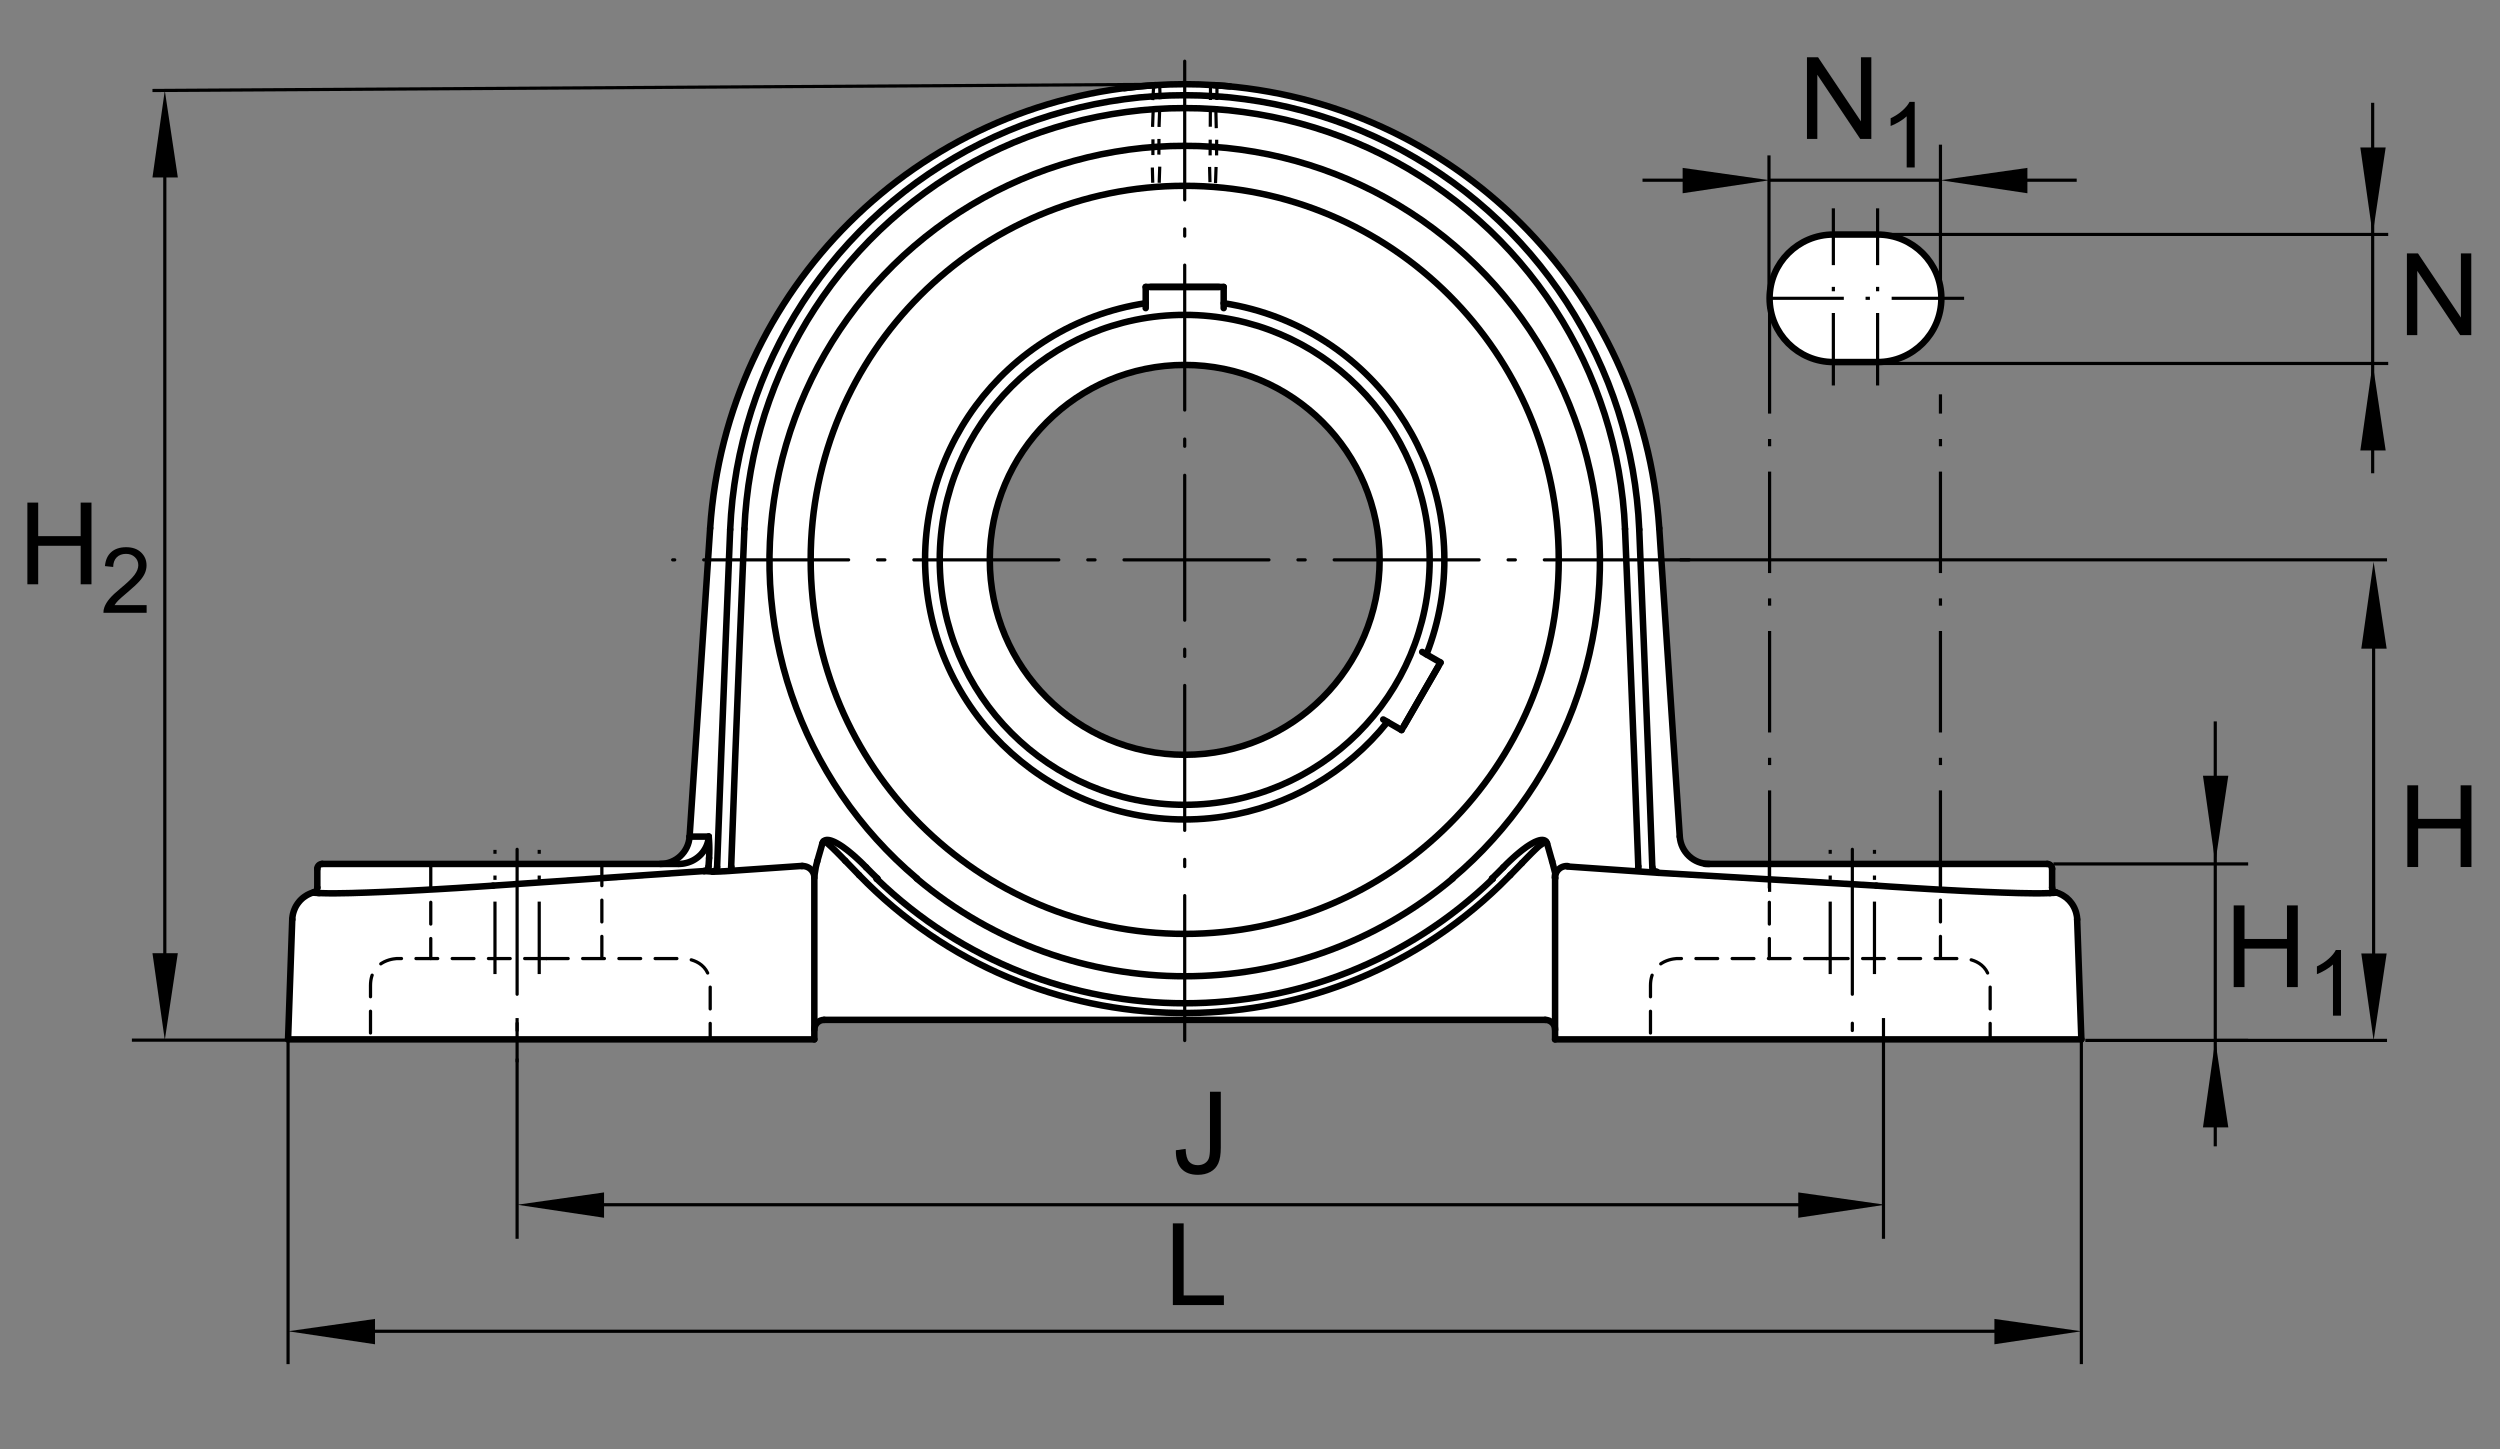 <?xml version="1.0" encoding="utf-8"?>
<!-- Generator: Adobe Illustrator 22.0.0, SVG Export Plug-In . SVG Version: 6.00 Build 0)  -->
<svg version="1.1" xmlns="http://www.w3.org/2000/svg" xmlns:xlink="http://www.w3.org/1999/xlink" x="0px" y="0px"
	 viewBox="0 0 195.591 113.386" style="enable-background:new 0 0 195.591 113.386;" xml:space="preserve">
<rect x="0" y="0" width="195.591" height="113.386" fill="#808080" stroke="none"/>
<g id="grau" style="display:none;">
	<rect id="testfond_2_" style="display:inline;fill:#EBEBEB;" width="195.591" height="113.386"/>
</g>
<g id="rahmen">
	<rect id="Rahmen_x5F_transp" style="fill:none;" width="195.591" height="113.386"/>
</g>
<g id="diagramm_x5F_hintergrund">
</g>
<g id="fuellungen">
	<path style="fill:#FFFFFF;" d="M146.897,18.35c2.754,0,4.988,2.233,4.988,4.988c0,2.755-2.234,4.988-4.988,4.988h-3.463
		c-2.754,0-4.988-2.233-4.988-4.988c0-2.755,2.234-4.988,4.988-4.988H146.897z"/>
	<path style="fill:#FFFFFF;" d="M162.504,71.797l-0.014-0.133l-0.035-0.132l-0.064-0.267l-0.055-0.126l-0.053-0.124l-0.07-0.126
		l-0.074-0.117l-0.076-0.116l-0.082-0.109l-0.092-0.108l-0.1-0.091l-0.109-0.091l-0.107-0.085l-0.117-0.082l-0.115-0.067
		l-0.127-0.066l-0.127-0.058l-0.123-0.052l-0.135-0.033l-0.031-0.015l-0.025-0.009l-0.033-0.017l-0.025-0.017l-0.023-0.016
		l-0.027-0.025l-0.023-0.023l-0.016-0.026l-0.027-0.034l-0.006-0.025l-0.016-0.033l-0.01-0.033l-0.008-0.033v-0.025l-0.008-0.043
		v-1.466c0-0.216-0.168-0.383-0.379-0.383h-26.463c-1.207,0-2.207-0.934-2.283-2.133L129.982,43.8l-0.168-2.475
		c-1.24-18.674-16.164-33.515-34.838-34.665V6.586h-4.574v0.075c-18.683,1.15-33.598,15.991-34.84,34.665L55.394,43.8l-1.44,21.657
		c-0.083,1.199-1.083,2.133-2.282,2.133H25.207c-0.217,0-0.383,0.167-0.383,0.383v1.509l-0.01,0.025v0.033l-0.008,0.033
		l-0.016,0.033l-0.019,0.025l-0.015,0.034l-0.018,0.026L24.69,69.74l-0.026,0.016l-0.033,0.017l-0.024,0.017l-0.032,0.009
		l-0.026,0.015l-0.133,0.033l-0.133,0.052l-0.126,0.058l-0.124,0.066l-0.116,0.067l-0.119,0.082l-0.107,0.085l-0.1,0.091
		l-0.101,0.091l-0.091,0.108l-0.083,0.109l-0.083,0.116l-0.068,0.117l-0.065,0.126l-0.06,0.124l-0.049,0.126l-0.043,0.132
		l-0.033,0.134l-0.023,0.132l-0.018,0.133l-0.009,0.143l-0.324,9.373h41.173v-0.757c0-0.425,0.341-0.766,0.766-0.766h28.207H120.9
		c0.426,0,0.766,0.341,0.766,0.766v0.757h41.172l-0.324-9.373L162.504,71.797z M92.685,59.049c-8.416,0-15.249-6.825-15.249-15.249
		c0-8.425,6.833-15.249,15.249-15.249c8.424,0,15.248,6.824,15.248,15.249C107.933,52.225,101.109,59.049,92.685,59.049z
		 M64.428,65.83v-0.006h0.009L64.428,65.83z"/>
</g>
<g id="lichtkanten">
</g>
<g id="konturen">
	
		<line style="fill:none;stroke:#000000;stroke-width:0.25;stroke-linejoin:round;stroke-miterlimit:10;stroke-dasharray:5.669,1.701,0.34,1.701;" x1="153.665" y1="23.338" x2="136.983" y2="23.338"/>
	<path style="fill:none;stroke:#000000;stroke-width:0.51;stroke-linejoin:round;stroke-miterlimit:10;" d="M143.435,28.326
		c-2.754,0-4.988-2.233-4.988-4.988c0-2.755,2.234-4.988,4.988-4.988"/>
	<path style="fill:none;stroke:#000000;stroke-width:0.51;stroke-linejoin:round;stroke-miterlimit:10;" d="M146.897,18.35
		c2.754,0,4.988,2.233,4.988,4.988c0,2.755-2.234,4.988-4.988,4.988"/>
	
		<line style="fill:none;stroke:#000000;stroke-width:0.51;stroke-linejoin:round;stroke-miterlimit:10;" x1="143.435" y1="18.35" x2="146.897" y2="18.35"/>
	
		<line style="fill:none;stroke:#000000;stroke-width:0.51;stroke-linejoin:round;stroke-miterlimit:10;" x1="143.435" y1="28.326" x2="146.897" y2="28.326"/>
	
		<line style="fill:none;stroke:#000000;stroke-width:0.25;stroke-linejoin:round;stroke-miterlimit:10;stroke-dasharray:5.669,1.701,0.34,1.701;" x1="146.897" y1="30.156" x2="146.897" y2="16.297"/>
	
		<line style="fill:none;stroke:#000000;stroke-width:0.25;stroke-linejoin:round;stroke-miterlimit:10;stroke-dasharray:5.669,1.701,0.34,1.701;" x1="143.435" y1="30.156" x2="143.435" y2="16.297"/>
	
		<line style="fill:none;stroke:#000000;stroke-width:0.51;stroke-linecap:round;stroke-linejoin:round;" x1="24.825" y1="67.971" x2="24.825" y2="69.444"/>
	
		<line style="fill:none;stroke:#000000;stroke-width:0.25;stroke-linecap:round;stroke-linejoin:round;stroke-miterlimit:10.433;stroke-dasharray:11.339,2.268,0.567,2.268;" x1="40.457" y1="66.448" x2="40.457" y2="83.038"/>
	
		<line style="fill:none;stroke:#000000;stroke-width:0.51;stroke-linecap:round;stroke-linejoin:round;" x1="53.951" y1="65.454" x2="55.559" y2="41.326"/>
	
		<line style="fill:none;stroke:#000000;stroke-width:0.51;stroke-linecap:round;stroke-linejoin:round;" x1="109.652" y1="57.118" x2="108.218" y2="56.289"/>
	
		<line style="fill:none;stroke:#000000;stroke-width:0.51;stroke-linecap:round;stroke-linejoin:round;" x1="89.636" y1="22.45" x2="89.636" y2="24.107"/>
	
		<line style="fill:none;stroke:#000000;stroke-width:0.51;stroke-linecap:round;stroke-linejoin:round;" x1="112.703" y1="51.835" x2="111.268" y2="51.006"/>
	
		<line style="fill:none;stroke:#000000;stroke-width:0.51;stroke-linecap:round;stroke-linejoin:round;" x1="95.736" y1="22.45" x2="95.736" y2="24.107"/>
	
		<line style="fill:none;stroke:#000000;stroke-width:0.51;stroke-linecap:round;stroke-linejoin:round;" x1="89.636" y1="22.45" x2="95.736" y2="22.45"/>
	
		<line style="fill:none;stroke:#000000;stroke-width:0.51;stroke-linecap:round;stroke-linejoin:round;" x1="109.652" y1="57.118" x2="112.703" y2="51.835"/>
	
		<line style="fill:none;stroke:#000000;stroke-width:0.51;stroke-linecap:round;stroke-linejoin:round;" x1="129.814" y1="41.326" x2="131.42" y2="65.454"/>
	
		<line style="fill:none;stroke:#000000;stroke-width:0.25;stroke-linecap:round;stroke-linejoin:round;stroke-miterlimit:10.433;stroke-dasharray:11.339,2.268,0.567,2.268;" x1="144.92" y1="66.448" x2="144.92" y2="82.556"/>
	
		<line style="fill:none;stroke:#000000;stroke-width:0.51;stroke-linecap:round;stroke-linejoin:round;" x1="160.549" y1="69.444" x2="160.549" y2="67.971"/>
	<path style="fill:none;stroke:#000000;stroke-width:0.51;stroke-linecap:round;stroke-linejoin:round;" d="M94.974,6.662
		c18.678,1.149,33.598,15.994,34.84,34.664"/>
	<path style="fill:none;stroke:#000000;stroke-width:0.51;stroke-linecap:round;stroke-linejoin:round;" d="M55.559,41.326
		C56.803,22.655,71.722,7.811,90.4,6.662"/>
	<path style="fill:none;stroke:#000000;stroke-width:0.51;stroke-linecap:round;stroke-linejoin:round;" d="M121.951,43.801
		c0-16.161-13.102-29.263-29.264-29.263S63.424,27.64,63.424,43.801c0,16.161,13.101,29.263,29.263,29.263
		S121.951,59.961,121.951,43.801z"/>
	<path style="fill:none;stroke:#000000;stroke-width:0.51;stroke-linecap:round;stroke-linejoin:round;" d="M111.602,51.198
		c4.085-10.448-1.071-22.226-11.517-26.311c-1.402-0.548-2.859-0.939-4.348-1.166"/>
	<path style="fill:none;stroke:#000000;stroke-width:0.51;stroke-linecap:round;stroke-linejoin:round;" d="M89.636,23.721
		c-11.089,1.684-18.715,12.042-17.028,23.131C74.293,57.94,84.65,65.563,95.738,63.88c5.051-0.768,9.623-3.411,12.811-7.397"/>
	<path style="fill:none;stroke:#000000;stroke-width:0.51;stroke-linecap:round;stroke-linejoin:round;" d="M107.938,43.801
		c0-8.423-6.827-15.25-15.251-15.25c-8.421,0-15.25,6.827-15.25,15.25c0,8.422,6.829,15.251,15.25,15.251
		C101.111,59.052,107.938,52.223,107.938,43.801z"/>
	<line style="fill:#F5F5F6;" x1="92.687" y1="43.801" x2="92.687" y2="82.845"/>
	
		<line style="fill:none;stroke:#000000;stroke-width:0.25;stroke-linecap:round;stroke-linejoin:round;stroke-miterlimit:10.433;stroke-dasharray:11.339,2.268,0.567,2.268;" x1="92.687" y1="81.407" x2="92.687" y2="4.788"/>
	
		<line style="fill:none;stroke:#000000;stroke-width:0.25;stroke-linecap:round;stroke-linejoin:round;stroke-miterlimit:10.433;stroke-dasharray:11.339,2.268,0.567,2.268;" x1="132.162" y1="43.801" x2="52.627" y2="43.801"/>
	<polyline style="fill:none;stroke:#000000;stroke-width:0.51;stroke-linecap:round;stroke-linejoin:round;" points="
		24.545,69.811 24.552,69.829 24.582,69.839 24.626,69.847 24.691,69.852 24.875,69.862 	"/>
	
		<line style="fill:none;stroke:#000000;stroke-width:0.51;stroke-linecap:round;stroke-linejoin:round;" x1="22.537" y1="81.316" x2="22.864" y2="71.939"/>
	
		<line style="fill:none;stroke:#000000;stroke-width:0.51;stroke-linecap:round;stroke-linejoin:round;" x1="22.537" y1="81.316" x2="63.71" y2="81.316"/>
	
		<line style="fill:none;stroke:#000000;stroke-width:0.51;stroke-linecap:round;stroke-linejoin:round;" x1="121.664" y1="81.316" x2="162.838" y2="81.316"/>
	
		<line style="fill:none;stroke:#000000;stroke-width:0.51;stroke-linecap:round;stroke-linejoin:round;" x1="120.898" y1="79.791" x2="64.474" y2="79.791"/>
	<polyline style="fill:none;stroke:#000000;stroke-width:0.51;stroke-linecap:round;stroke-linejoin:round;" points="
		66.135,67.35 66.503,67.729 67.215,68.467 	"/>
	
		<line style="fill:none;stroke:#000000;stroke-width:0.51;stroke-linecap:round;stroke-linejoin:round;" x1="57.218" y1="68.001" x2="57.207" y2="67.865"/>
	
		<line style="fill:none;stroke:#000000;stroke-width:0.51;stroke-linecap:round;stroke-linejoin:round;" x1="57.207" y1="67.865" x2="57.205" y2="67.788"/>
	<polyline style="fill:none;stroke:#000000;stroke-width:0.51;stroke-linecap:round;stroke-linejoin:round;" points="
		56.103,67.835 56.427,59.069 56.769,50.266 57.126,41.431 	"/>
	<polyline style="fill:none;stroke:#000000;stroke-width:0.51;stroke-linecap:round;stroke-linejoin:round;" points="
		57.205,67.788 57.529,59.023 57.876,50.219 58.24,41.384 	"/>
	<polyline style="fill:none;stroke:#000000;stroke-width:0.51;stroke-linecap:round;stroke-linejoin:round;" points="
		58.24,41.384 58.306,40.244 58.413,39.104 58.554,37.971 58.736,36.841 58.954,35.718 59.208,34.601 59.504,33.495 59.832,32.4 
		60.199,31.319 60.6,30.247 61.038,29.19 61.509,28.148 62.017,27.122 62.557,26.115 63.132,25.124 63.74,24.156 64.378,23.206 
		65.048,22.278 65.748,21.375 66.478,20.494 67.238,19.638 68.024,18.807 68.839,18.003 69.679,17.229 70.545,16.48 71.437,15.761 
		72.35,15.073 73.285,14.413 74.244,13.788 75.22,13.193 76.216,12.631 77.232,12.102 78.265,11.607 79.312,11.147 80.374,10.723 
		81.45,10.333 82.539,9.98 83.637,9.662 84.746,9.379 85.867,9.136 86.991,8.929 88.122,8.76 89.259,8.626 90.4,8.533 91.543,8.475 
		92.687,8.458 93.832,8.475 94.974,8.533 96.116,8.626 97.252,8.76 98.383,8.929 99.509,9.136 100.626,9.379 101.735,9.662 
		102.835,9.98 103.923,10.333 104.999,10.723 106.062,11.147 107.111,11.607 108.142,12.102 109.157,12.631 110.154,13.193 
		111.13,13.788 112.089,14.413 113.023,15.073 113.939,15.761 114.828,16.48 115.695,17.229 116.537,18.003 117.35,18.807 
		118.137,19.638 118.896,20.494 119.627,21.375 120.326,22.278 120.998,23.206 121.637,24.156 122.242,25.124 122.816,26.115 
		123.357,27.122 123.865,28.148 124.338,29.19 124.773,30.247 125.174,31.319 125.541,32.4 125.871,33.495 126.164,34.601 
		126.422,35.718 126.639,36.841 126.818,37.971 126.963,39.104 127.068,40.244 127.135,41.384 	"/>
	<polyline style="fill:none;stroke:#000000;stroke-width:0.51;stroke-linecap:round;stroke-linejoin:round;" points="
		57.126,41.431 57.197,40.251 57.305,39.077 57.455,37.907 57.64,36.74 57.867,35.581 58.132,34.432 58.433,33.292 58.775,32.16 
		59.154,31.039 59.568,29.934 60.019,28.844 60.507,27.77 61.032,26.711 61.59,25.672 62.183,24.651 62.81,23.648 63.468,22.668 
		64.16,21.713 64.882,20.779 65.636,19.868 66.421,18.987 67.233,18.131 68.073,17.301 68.942,16.501 69.836,15.729 70.755,14.986 
		71.697,14.275 72.664,13.597 73.651,12.951 74.661,12.338 75.689,11.756 76.738,11.212 77.8,10.701 78.884,10.226 79.981,9.786 
		81.089,9.386 82.212,9.021 83.348,8.693 84.494,8.403 85.648,8.15 86.808,7.936 87.978,7.761 89.15,7.622 90.328,7.528 
		91.507,7.469 92.687,7.449 93.869,7.469 95.048,7.528 96.224,7.622 97.396,7.761 98.567,7.936 99.728,8.15 100.882,8.403 
		102.027,8.693 103.162,9.021 104.285,9.386 105.395,9.786 106.492,10.226 107.572,10.701 108.636,11.212 109.685,11.756 
		110.713,12.338 111.724,12.951 112.708,13.597 113.676,14.275 114.619,14.986 115.539,15.729 116.434,16.501 117.301,17.301 
		118.143,18.131 118.953,18.987 119.736,19.868 120.49,20.779 121.215,21.713 121.906,22.668 122.566,23.648 123.191,24.651 
		123.785,25.672 124.344,26.711 124.867,27.77 125.355,28.844 125.809,29.934 126.223,31.039 126.602,32.16 126.939,33.292 
		127.244,34.432 127.508,35.581 127.734,36.74 127.92,37.907 128.068,39.077 128.178,40.251 128.248,41.431 	"/>
	<polyline style="fill:none;stroke:#000000;stroke-width:0.51;stroke-linecap:round;stroke-linejoin:round;" points="
		87.978,6.897 89.15,6.759 90.328,6.665 91.507,6.606 92.687,6.586 93.869,6.606 95.048,6.665 96.224,6.759 	"/>
	<polyline style="fill:none;stroke:#000000;stroke-width:0.51;stroke-linecap:round;stroke-linejoin:round;" points="
		55.476,67.135 55.484,67.017 55.488,66.892 55.493,66.764 55.494,66.625 55.496,66.479 55.494,66.324 55.491,66.162 55.484,65.983 
		55.474,65.797 55.462,65.619 55.451,65.452 	"/>
	
		<line style="fill:none;stroke:#000000;stroke-width:0.51;stroke-linecap:round;stroke-linejoin:round;" x1="55.433" y1="67.792" x2="55.476" y2="67.135"/>
	<polyline style="fill:none;stroke:#000000;stroke-width:0.51;stroke-linecap:round;stroke-linejoin:round;" points="
		55.433,67.792 55.427,67.831 55.42,67.87 55.408,67.906 55.391,67.94 55.374,67.974 55.349,68.007 55.325,68.036 55.296,68.06 
		55.265,68.085 55.234,68.103 55.199,68.121 55.164,68.134 55.126,68.142 55.087,68.148 	"/>
	<polyline style="fill:none;stroke:#000000;stroke-width:0.51;stroke-linecap:round;stroke-linejoin:round;" points="
		160.387,69.868 160.223,69.877 160.035,69.882 159.828,69.887 159.598,69.89 159.346,69.89 159.072,69.89 158.781,69.885 
		158.471,69.88 158.141,69.875 157.789,69.867 157.424,69.854 157.037,69.843 156.637,69.83 156.217,69.814 155.783,69.797 
		155.334,69.78 154.871,69.758 154.395,69.737 153.908,69.714 153.406,69.69 152.895,69.662 152.373,69.636 151.842,69.604 
		151.303,69.576 150.756,69.544 150.205,69.51 149.648,69.477 149.084,69.44 148.514,69.403 147.943,69.368 147.373,69.329 
		146.799,69.29 	"/>
	
		<line style="fill:none;stroke:#000000;stroke-width:0.51;stroke-linecap:round;stroke-linejoin:round;" x1="146.799" y1="69.29" x2="129.73" y2="68.285"/>
	<polyline style="fill:none;stroke:#000000;stroke-width:0.51;stroke-linecap:round;stroke-linejoin:round;" points="
		160.686,69.852 160.502,69.862 160.387,69.868 	"/>
	<polyline style="fill:none;stroke:#000000;stroke-width:0.51;stroke-linecap:round;stroke-linejoin:round;" points="
		24.988,69.868 25.153,69.877 25.339,69.882 25.548,69.887 25.779,69.89 26.03,69.89 26.3,69.89 26.593,69.885 26.906,69.88 
		27.236,69.875 27.586,69.867 27.953,69.854 28.336,69.843 28.74,69.83 29.158,69.814 29.589,69.797 30.039,69.78 30.503,69.758 
		30.979,69.737 31.466,69.714 31.968,69.69 32.478,69.662 33,69.636 33.531,69.604 34.07,69.576 34.617,69.544 35.171,69.51 
		35.73,69.477 36.293,69.44 36.861,69.403 37.43,69.368 38.003,69.329 38.576,69.29 	"/>
	
		<line style="fill:none;stroke:#000000;stroke-width:0.51;stroke-linecap:round;stroke-linejoin:round;" x1="24.875" y1="69.862" x2="24.988" y2="69.868"/>
	<polyline style="fill:none;stroke:#000000;stroke-width:0.51;stroke-linecap:round;stroke-linejoin:round;" points="
		71.74,68.726 70.91,68.004 70.106,67.253 69.329,66.475 68.576,65.669 67.852,64.841 67.157,63.986 66.49,63.11 65.853,62.21 
		65.249,61.291 64.675,60.349 64.132,59.388 63.623,58.411 63.146,57.415 62.705,56.406 62.298,55.382 61.925,54.342 61.587,53.29 
		61.287,52.229 61.023,51.158 60.793,50.076 60.601,48.989 60.449,47.896 60.331,46.797 60.249,45.696 60.208,44.594 60.202,43.49 
		60.236,42.386 60.306,41.282 60.413,40.185 60.558,39.088 60.739,38 60.958,36.919 61.214,35.842 61.506,34.78 61.833,33.724 
		62.197,32.684 62.595,31.655 63.029,30.641 63.496,29.64 63.996,28.657 64.531,27.692 65.095,26.747 65.693,25.82 66.322,24.916 
		66.981,24.034 67.669,23.174 68.385,22.337 69.13,21.527 69.9,20.742 70.697,19.982 71.521,19.252 72.367,18.55 73.236,17.877 
		74.128,17.233 75.04,16.622 75.972,16.041 76.923,15.491 77.893,14.973 78.878,14.492 79.882,14.04 80.897,13.624 81.927,13.243 
		82.967,12.898 84.019,12.587 85.083,12.312 86.151,12.073 87.231,11.873 88.314,11.705 89.405,11.575 90.496,11.484 91.593,11.427 
		92.687,11.411 	"/>
	<polyline style="fill:none;stroke:#000000;stroke-width:0.51;stroke-linecap:round;stroke-linejoin:round;" points="
		67.765,67.857 68.201,68.298 68.646,68.733 	"/>
	<polyline style="fill:none;stroke:#000000;stroke-width:0.51;stroke-linecap:round;stroke-linejoin:round;" points="
		64.429,65.927 64.423,65.905 64.419,65.887 64.419,65.868 64.419,65.855 64.419,65.846 64.423,65.839 64.425,65.83 64.429,65.826 
		64.434,65.821 64.44,65.82 64.447,65.818 64.453,65.815 64.462,65.815 64.474,65.818 64.489,65.82 64.504,65.826 64.523,65.835 
		64.545,65.846 64.57,65.86 64.597,65.879 64.628,65.899 64.668,65.927 64.706,65.957 64.752,65.995 64.8,66.034 64.854,66.081 
		64.913,66.135 64.98,66.195 65.05,66.261 65.13,66.336 65.218,66.421 65.311,66.515 65.42,66.619 65.536,66.737 65.663,66.866 
		65.805,67.009 65.962,67.171 66.135,67.35 	"/>
	
		<line style="fill:none;stroke:#000000;stroke-width:0.51;stroke-linecap:round;stroke-linejoin:round;" x1="63.71" y1="81.316" x2="63.71" y2="68.67"/>
	<polyline style="fill:none;stroke:#000000;stroke-width:0.51;stroke-linecap:round;stroke-linejoin:round;" points="
		53.097,67.59 53.244,67.585 53.394,67.573 53.542,67.55 53.689,67.516 53.832,67.476 53.972,67.426 54.111,67.369 54.244,67.302 
		54.372,67.227 54.492,67.146 54.61,67.058 54.722,66.96 54.828,66.86 54.923,66.751 55.013,66.639 55.095,66.517 55.169,66.396 
		55.236,66.268 55.292,66.14 55.343,66.003 55.384,65.868 55.416,65.731 55.439,65.592 55.451,65.452 	"/>
	<polyline style="fill:none;stroke:#000000;stroke-width:0.51;stroke-linecap:round;stroke-linejoin:round;" points="
		62.734,67.758 62.81,67.758 62.883,67.76 62.958,67.771 63.031,67.788 63.103,67.81 63.171,67.837 63.238,67.87 63.302,67.907 
		63.364,67.953 63.421,68.004 63.474,68.055 63.523,68.113 63.565,68.175 63.605,68.24 63.638,68.307 63.663,68.376 63.686,68.447 
		63.699,68.521 63.709,68.596 63.71,68.67 	"/>
	
		<line style="fill:none;stroke:#000000;stroke-width:0.51;stroke-linecap:round;stroke-linejoin:round;" x1="25.207" y1="67.59" x2="53.097" y2="67.59"/>
	
		<line style="fill:none;stroke:#000000;stroke-width:0.51;stroke-linecap:round;stroke-linejoin:round;" x1="133.406" y1="67.59" x2="160.168" y2="67.59"/>
	<polyline style="fill:none;stroke:#000000;stroke-width:0.51;stroke-linecap:round;stroke-linejoin:round;" points="
		122.641,67.758 122.566,67.758 122.492,67.76 122.416,67.771 122.342,67.788 122.27,67.81 122.203,67.837 122.137,67.87 
		122.07,67.907 122.01,67.953 121.955,68.004 121.9,68.055 121.853,68.113 121.811,68.175 121.771,68.24 121.74,68.307 
		121.713,68.376 121.689,68.447 121.676,68.521 121.666,68.596 121.664,68.67 	"/>
	<polyline style="fill:none;stroke:#000000;stroke-width:0.51;stroke-linecap:round;stroke-linejoin:round;" points="
		55.764,68.192 55.797,68.192 55.839,68.194 55.887,68.194 55.943,68.194 56.005,68.192 56.072,68.192 56.146,68.188 56.226,68.187 
		56.311,68.181 56.399,68.179 56.493,68.173 56.591,68.168 56.691,68.164 56.796,68.158 56.9,68.15 57.009,68.145 57.119,68.136 
		62.769,67.745 	"/>
	<polyline style="fill:none;stroke:#000000;stroke-width:0.51;stroke-linecap:round;stroke-linejoin:round;" points="
		116.729,68.733 116.742,68.736 116.754,68.738 116.766,68.739 116.775,68.744 116.783,68.747 116.789,68.754 	"/>
	<polyline style="fill:none;stroke:#000000;stroke-width:0.51;stroke-linecap:round;stroke-linejoin:round;" points="
		55.087,68.148 55.412,68.169 55.764,68.192 	"/>
	<polyline style="fill:none;stroke:#000000;stroke-width:0.51;stroke-linecap:round;stroke-linejoin:round;" points="
		63.938,67.384 63.882,67.611 63.826,67.837 63.724,68.463 	"/>
	<polyline style="fill:none;stroke:#000000;stroke-width:0.51;stroke-linecap:round;stroke-linejoin:round;" points="
		55.764,68.192 55.801,68.187 55.839,68.179 55.873,68.164 55.908,68.148 55.939,68.131 55.968,68.106 55.999,68.079 56.023,68.05 
		56.044,68.02 56.064,67.986 56.08,67.949 56.092,67.913 56.099,67.874 56.103,67.835 	"/>
	<polyline style="fill:none;stroke:#000000;stroke-width:0.51;stroke-linecap:round;stroke-linejoin:round;" points="
		38.576,69.29 53.746,68.24 55.087,68.148 	"/>
	
		<line style="fill:none;stroke:#000000;stroke-width:0.51;stroke-linecap:round;stroke-linejoin:round;" x1="53.951" y1="65.454" x2="55.451" y2="65.452"/>
	
		<line style="fill:none;stroke:#000000;stroke-width:0.51;stroke-linecap:round;stroke-linejoin:round;" x1="129.73" y1="68.285" x2="122.641" y2="67.793"/>
	<polyline style="fill:none;stroke:#000000;stroke-width:0.51;stroke-linecap:round;stroke-linejoin:round;" points="
		129.611,68.192 129.576,68.187 129.537,68.179 129.502,68.164 129.469,68.148 129.436,68.131 129.404,68.106 129.377,68.079 
		129.352,68.05 129.328,68.02 129.313,67.986 129.295,67.949 129.285,67.913 129.275,67.874 129.27,67.835 	"/>
	<polyline style="fill:none;stroke:#000000;stroke-width:0.51;stroke-linecap:round;stroke-linejoin:round;" points="
		63.938,67.384 64.072,66.919 64.207,66.456 64.337,65.992 	"/>
	<polyline style="fill:none;stroke:#000000;stroke-width:0.51;stroke-linecap:round;stroke-linejoin:round;" points="
		64.337,65.992 64.35,65.957 64.363,65.926 64.377,65.899 64.39,65.875 64.404,65.854 64.419,65.837 64.434,65.821 64.449,65.809 
		64.462,65.797 64.478,65.783 64.496,65.773 64.512,65.761 64.537,65.75 64.56,65.74 64.587,65.731 64.621,65.725 64.653,65.718 
		64.689,65.713 64.73,65.713 64.775,65.716 64.828,65.719 64.88,65.729 64.937,65.741 65.002,65.759 65.068,65.78 65.138,65.808 
		65.216,65.839 65.297,65.875 65.386,65.92 65.483,65.972 65.587,66.031 65.698,66.098 65.82,66.176 65.95,66.263 66.091,66.368 
		66.244,66.481 66.41,66.612 66.591,66.761 66.79,66.928 67.003,67.12 67.236,67.335 67.489,67.577 67.765,67.857 	"/>
	<polyline style="fill:none;stroke:#000000;stroke-width:0.51;stroke-linecap:round;stroke-linejoin:round;" points="
		160.83,69.811 160.963,69.852 161.092,69.901 161.217,69.959 161.342,70.02 161.457,70.094 161.574,70.171 161.686,70.253 
		161.785,70.347 161.887,70.443 161.975,70.548 162.063,70.657 162.143,70.77 162.213,70.888 162.279,71.011 162.334,71.138 
		162.385,71.267 162.426,71.398 162.457,71.53 162.486,71.667 162.504,71.801 162.508,71.939 	"/>
	<polyline style="fill:none;stroke:#000000;stroke-width:0.51;stroke-linecap:round;stroke-linejoin:round;" points="
		68.586,68.754 68.591,68.747 68.599,68.744 68.609,68.739 68.619,68.738 68.632,68.736 68.646,68.733 	"/>
	<polyline style="fill:none;stroke:#000000;stroke-width:0.51;stroke-linecap:round;stroke-linejoin:round;" points="
		24.545,69.811 24.577,69.802 24.607,69.787 24.634,69.772 24.664,69.756 24.691,69.737 24.714,69.714 24.736,69.688 24.755,69.662 
		24.773,69.634 24.791,69.604 24.802,69.574 24.811,69.541 24.816,69.51 24.824,69.479 24.825,69.444 	"/>
	<polyline style="fill:none;stroke:#000000;stroke-width:0.51;stroke-linecap:round;stroke-linejoin:round;" points="
		24.545,69.811 24.412,69.852 24.283,69.901 24.156,69.959 24.034,70.02 23.916,70.094 23.801,70.171 23.691,70.253 23.587,70.347 
		23.489,70.443 23.399,70.548 23.313,70.657 23.234,70.77 23.161,70.888 23.097,71.011 23.042,71.138 22.992,71.267 22.951,71.398 
		22.916,71.53 22.891,71.667 22.873,71.801 22.864,71.939 	"/>
	
		<line style="fill:none;stroke:#000000;stroke-width:0.51;stroke-linecap:round;stroke-linejoin:round;" x1="95.355" y1="22.45" x2="90.017" y2="22.45"/>
	<polyline style="fill:none;stroke:#000000;stroke-width:0.51;stroke-linecap:round;stroke-linejoin:round;" points="
		121.037,65.992 121.17,66.456 121.301,66.919 121.434,67.384 	"/>
	<polyline style="fill:none;stroke:#000000;stroke-width:0.51;stroke-linecap:round;stroke-linejoin:round;" points="
		121.434,67.384 121.494,67.611 121.682,68.349 	"/>
	
		<line style="fill:none;stroke:#000000;stroke-width:0.51;stroke-linecap:round;stroke-linejoin:round;" x1="109.843" y1="56.785" x2="112.511" y2="52.163"/>
	<polyline style="fill:none;stroke:#000000;stroke-width:0.51;stroke-linecap:round;stroke-linejoin:round;" points="
		92.687,11.411 93.784,11.427 94.875,11.484 95.972,11.575 97.058,11.705 98.143,11.873 99.222,12.073 100.29,12.312 
		101.356,12.587 102.407,12.898 103.449,13.243 104.478,13.624 105.494,14.04 106.496,14.492 107.482,14.973 108.452,15.491 
		109.401,16.041 110.333,16.622 111.247,17.233 112.137,17.877 113.008,18.55 113.854,19.252 114.676,19.982 115.473,20.742 
		116.244,21.527 116.99,22.337 117.705,23.174 118.395,24.034 119.053,24.916 119.682,25.82 120.279,26.747 120.846,27.692 
		121.379,28.657 121.881,29.64 122.348,30.641 122.779,31.655 123.176,32.684 123.541,33.724 123.871,34.78 124.16,35.842 
		124.416,36.919 124.635,38 124.814,39.088 124.961,40.185 125.068,41.282 125.139,42.386 125.172,43.49 125.166,44.594 
		125.125,45.696 125.045,46.797 124.926,47.896 124.773,48.989 124.58,50.076 124.352,51.158 124.088,52.229 123.787,53.29 
		123.449,54.342 123.078,55.382 122.67,56.406 122.227,57.415 121.752,58.411 121.242,59.388 120.699,60.349 120.127,61.291 
		119.521,62.21 118.885,63.11 118.219,63.986 117.521,64.841 116.797,65.669 116.045,66.475 115.268,67.253 114.465,68.004 
		113.635,68.726 	"/>
	
		<line style="fill:none;stroke:#000000;stroke-width:0.51;stroke-linecap:round;stroke-linejoin:round;" x1="121.664" y1="68.67" x2="121.664" y2="81.316"/>
	<polyline style="fill:none;stroke:#000000;stroke-width:0.51;stroke-linecap:round;stroke-linejoin:round;" points="
		127.135,41.384 127.496,50.219 127.844,59.023 128.174,67.788 	"/>
	<polyline style="fill:none;stroke:#000000;stroke-width:0.51;stroke-linecap:round;stroke-linejoin:round;" points="
		128.248,41.431 128.605,50.266 128.949,59.069 129.27,67.835 	"/>
	
		<line style="fill:none;stroke:#000000;stroke-width:0.51;stroke-linecap:round;stroke-linejoin:round;" x1="128.16" y1="67.969" x2="128.174" y2="67.788"/>
	
		<line style="fill:none;stroke:#000000;stroke-width:0.51;stroke-linecap:round;stroke-linejoin:round;" x1="128.156" y1="68.052" x2="128.16" y2="67.969"/>
	<polyline style="fill:none;stroke:#000000;stroke-width:0.51;stroke-linecap:round;stroke-linejoin:round;" points="
		121.682,68.349 121.666,68.404 121.656,68.457 121.65,68.51 121.65,68.556 121.652,68.602 121.654,68.646 121.662,68.684 
		121.668,68.72 	"/>
	
		<line style="fill:none;stroke:#000000;stroke-width:0.51;stroke-linecap:round;stroke-linejoin:round;" x1="118.156" y1="68.467" x2="119.064" y2="67.53"/>
	<polyline style="fill:none;stroke:#000000;stroke-width:0.51;stroke-linecap:round;stroke-linejoin:round;" points="
		119.064,67.53 119.238,67.35 119.395,67.188 119.535,67.044 119.664,66.914 119.777,66.799 119.883,66.693 119.979,66.599 
		120.064,66.515 120.143,66.44 120.215,66.371 120.279,66.311 120.336,66.257 120.391,66.21 120.438,66.17 120.664,66.013 
		120.703,65.98 120.74,65.953 120.773,65.93 120.803,65.909 120.828,65.893 120.85,65.88 120.869,65.868 120.887,65.863 
		120.902,65.855 120.912,65.854 120.924,65.852 120.932,65.852 120.938,65.854 120.943,65.855 120.949,65.858 120.953,65.863 
		120.957,65.866 120.959,65.873 120.961,65.88 120.963,65.891 120.963,65.9 120.961,65.917 120.959,65.933 120.955,65.953 	"/>
	<polyline style="fill:none;stroke:#000000;stroke-width:0.51;stroke-linecap:round;stroke-linejoin:round;" points="
		117.611,67.857 117.885,67.577 118.139,67.335 118.371,67.12 118.586,66.928 118.783,66.761 118.965,66.612 119.129,66.481 
		119.283,66.368 119.424,66.263 119.555,66.176 119.676,66.098 119.787,66.031 119.891,65.972 119.988,65.92 120.074,65.875 
		120.16,65.839 120.234,65.808 120.309,65.78 120.375,65.759 120.436,65.741 120.496,65.729 120.549,65.719 120.598,65.716 
		120.645,65.713 120.684,65.713 120.719,65.718 120.758,65.725 120.787,65.731 120.814,65.74 120.84,65.75 120.861,65.761 
		120.879,65.773 120.896,65.783 120.912,65.797 120.928,65.809 120.941,65.821 120.955,65.837 120.971,65.854 120.984,65.875 
		120.998,65.899 121.01,65.926 121.023,65.957 121.037,65.992 	"/>
	<polyline style="fill:none;stroke:#000000;stroke-width:0.51;stroke-linecap:round;stroke-linejoin:round;" points="
		116.729,68.733 117.174,68.298 117.611,67.857 	"/>
	<polyline style="fill:none;stroke:#000000;stroke-width:0.51;stroke-linecap:round;stroke-linejoin:round;" points="
		160.549,69.444 160.553,69.479 160.557,69.51 160.563,69.541 160.574,69.574 160.586,69.604 160.6,69.634 160.619,69.662 
		160.637,69.688 160.66,69.714 160.686,69.737 160.711,69.756 160.738,69.772 160.768,69.787 160.801,69.802 160.83,69.811 	"/>
	
		<line style="fill:none;stroke:#000000;stroke-width:0.51;stroke-linecap:round;stroke-linejoin:round;" x1="162.838" y1="81.316" x2="162.508" y2="71.939"/>
	<polyline style="fill:none;stroke:#000000;stroke-width:0.51;stroke-linecap:round;stroke-linejoin:round;" points="
		160.83,69.811 160.82,69.829 160.793,69.839 160.75,69.847 160.686,69.852 	"/>
	<path style="fill:none;stroke:#000000;stroke-width:0.51;stroke-linecap:round;stroke-linejoin:round;" d="M51.669,67.59
		c1.204,0,2.203-0.933,2.281-2.137"/>
	<path style="fill:none;stroke:#000000;stroke-width:0.51;stroke-linecap:round;stroke-linejoin:round;" d="M64.474,79.791
		c-0.421,0-0.764,0.34-0.764,0.762"/>
	<path style="fill:none;stroke:#000000;stroke-width:0.51;stroke-linecap:round;stroke-linejoin:round;" d="M25.207,67.59
		c-0.213,0-0.382,0.171-0.382,0.38"/>
	<path style="fill:none;stroke:#000000;stroke-width:0.51;stroke-linecap:round;stroke-linejoin:round;" d="M121.664,80.553
		c0-0.422-0.342-0.762-0.766-0.762"/>
	<path style="fill:none;stroke:#000000;stroke-width:0.51;stroke-linecap:round;stroke-linejoin:round;" d="M67.215,68.467
		c13.624,14.064,36.071,14.426,50.138,0.802c0.273-0.263,0.541-0.53,0.803-0.802"/>
	<path style="fill:none;stroke:#000000;stroke-width:0.51;stroke-linecap:round;stroke-linejoin:round;" d="M68.586,68.754
		c13.445,12.985,34.76,12.985,48.204,0"/>
	<path style="fill:none;stroke:#000000;stroke-width:0.51;stroke-linecap:round;stroke-linejoin:round;" d="M71.717,68.733
		c12.122,10.195,29.817,10.195,41.939,0"/>
	<path style="fill:none;stroke:#000000;stroke-width:0.51;stroke-linecap:round;stroke-linejoin:round;" d="M111.853,43.801
		c0-10.584-8.58-19.166-19.166-19.166c-10.584,0-19.166,8.582-19.166,19.166c0,10.585,8.582,19.164,19.166,19.164
		C103.273,62.965,111.853,54.386,111.853,43.801z"/>
	<path style="fill:none;stroke:#000000;stroke-width:0.51;stroke-linecap:round;stroke-linejoin:round;" d="M131.42,65.454
		c0.084,1.204,1.08,2.137,2.285,2.137"/>
	<path style="fill:none;stroke:#000000;stroke-width:0.51;stroke-linecap:round;stroke-linejoin:round;" d="M160.549,67.971
		c0-0.209-0.168-0.38-0.381-0.38"/>
	
		<path style="fill:none;stroke:#000000;stroke-width:0.255;stroke-linecap:round;stroke-miterlimit:10;stroke-dasharray:1.701,1.134;" d="
		M42.75,74.993h10.697c0,0,2.116,0,2.116,2.116v4.051"/>
	
		<path style="fill:none;stroke:#000000;stroke-width:0.255;stroke-linecap:round;stroke-miterlimit:10;stroke-dasharray:1.701,1.134;" d="
		M42.75,74.993H31.103c0,0-2.116,0-2.116,2.116v4.204"/>
	<path style="fill:none;stroke:#000000;stroke-width:0.25;stroke-linejoin:round;stroke-miterlimit:10;" d="M47.445,75.276"/>
	
		<line style="fill:none;stroke:#000000;stroke-width:0.255;stroke-linecap:round;stroke-miterlimit:10;stroke-dasharray:1.701,1.134;" x1="47.087" y1="67.59" x2="47.087" y2="74.993"/>
	
		<line style="fill:none;stroke:#000000;stroke-width:0.255;stroke-linecap:round;stroke-miterlimit:10;stroke-dasharray:1.701,1.134;" x1="33.701" y1="67.758" x2="33.701" y2="74.993"/>
	
		<path style="fill:none;stroke:#000000;stroke-width:0.255;stroke-linecap:round;stroke-miterlimit:10;stroke-dasharray:1.701,1.134;" d="
		M142.889,74.993h10.697c0,0,2.117,0,2.117,2.116v4.051"/>
	
		<path style="fill:none;stroke:#000000;stroke-width:0.255;stroke-linecap:round;stroke-miterlimit:10;stroke-dasharray:1.701,1.134;" d="
		M142.889,74.993h-11.646c0,0-2.115,0-2.115,2.116v4.204"/>
	
		<line style="fill:none;stroke:#000000;stroke-width:0.255;stroke-linecap:round;stroke-miterlimit:10;stroke-dasharray:1.701,1.134;" x1="151.814" y1="67.59" x2="151.814" y2="74.993"/>
	
		<line style="fill:none;stroke:#000000;stroke-width:0.255;stroke-linecap:round;stroke-miterlimit:10;stroke-dasharray:1.701,1.134;" x1="138.428" y1="67.758" x2="138.428" y2="74.993"/>
	
		<line style="fill:none;stroke:#000000;stroke-width:0.25;stroke-linejoin:round;stroke-miterlimit:10;stroke-dasharray:5.669,1.701,0.34,1.701;" x1="146.652" y1="76.209" x2="146.652" y2="66.493"/>
	
		<line style="fill:none;stroke:#000000;stroke-width:0.25;stroke-linejoin:round;stroke-miterlimit:10;stroke-dasharray:5.669,1.701,0.34,1.701;" x1="143.189" y1="76.209" x2="143.189" y2="66.493"/>
	
		<line style="fill:none;stroke:#000000;stroke-width:0.25;stroke-linejoin:round;stroke-miterlimit:10;stroke-dasharray:5.669,1.701,0.34,1.701;" x1="42.187" y1="76.209" x2="42.187" y2="66.493"/>
	
		<line style="fill:none;stroke:#000000;stroke-width:0.25;stroke-linejoin:round;stroke-miterlimit:10;stroke-dasharray:5.669,1.701,0.34,1.701;" x1="38.725" y1="76.209" x2="38.725" y2="66.493"/>
	
		<line style="fill:none;stroke:#000000;stroke-width:0.25;stroke-linejoin:round;stroke-miterlimit:10;" x1="90.262" y1="6.749" x2="90.184" y2="7.833"/>
	
		<line style="fill:none;stroke:#000000;stroke-width:0.25;stroke-linejoin:round;stroke-miterlimit:10;" x1="90.216" y1="8.736" x2="90.172" y2="9.929"/>
	
		<line style="fill:none;stroke:#000000;stroke-width:0.25;stroke-linejoin:round;stroke-miterlimit:10;" x1="90.204" y1="10.903" x2="90.198" y2="12.132"/>
	
		<line style="fill:none;stroke:#000000;stroke-width:0.25;stroke-linejoin:round;stroke-miterlimit:10;" x1="90.155" y1="13.107" x2="90.186" y2="14.299"/>
	
		<line style="fill:none;stroke:#000000;stroke-width:0.25;stroke-linejoin:round;stroke-miterlimit:10;" x1="95.21" y1="6.813" x2="95.206" y2="7.825"/>
	
		<line style="fill:none;stroke:#000000;stroke-width:0.25;stroke-linejoin:round;stroke-miterlimit:10;" x1="95.127" y1="8.763" x2="95.157" y2="10.028"/>
	
		<line style="fill:none;stroke:#000000;stroke-width:0.25;stroke-linejoin:round;stroke-miterlimit:10;" x1="95.188" y1="10.931" x2="95.182" y2="12.159"/>
	
		<line style="fill:none;stroke:#000000;stroke-width:0.25;stroke-linejoin:round;stroke-miterlimit:10;" x1="95.141" y1="13.062" x2="95.098" y2="14.327"/>
	
		<line style="fill:none;stroke:#000000;stroke-width:0.25;stroke-linejoin:round;stroke-miterlimit:10;" x1="94.705" y1="6.811" x2="94.7" y2="7.822"/>
	
		<line style="fill:none;stroke:#000000;stroke-width:0.25;stroke-linejoin:round;stroke-miterlimit:10;" x1="94.694" y1="8.689" x2="94.688" y2="9.917"/>
	
		<line style="fill:none;stroke:#000000;stroke-width:0.25;stroke-linejoin:round;stroke-miterlimit:10;" x1="94.683" y1="10.928" x2="94.676" y2="12.156"/>
	
		<line style="fill:none;stroke:#000000;stroke-width:0.25;stroke-linejoin:round;stroke-miterlimit:10;" x1="94.634" y1="13.059" x2="94.664" y2="14.252"/>
	
		<line style="fill:none;stroke:#000000;stroke-width:0.25;stroke-linejoin:round;stroke-miterlimit:10;" x1="90.732" y1="6.717" x2="90.763" y2="7.764"/>
	
		<line style="fill:none;stroke:#000000;stroke-width:0.25;stroke-linejoin:round;stroke-miterlimit:10;" x1="90.722" y1="8.739" x2="90.679" y2="9.931"/>
	
		<line style="fill:none;stroke:#000000;stroke-width:0.25;stroke-linejoin:round;stroke-miterlimit:10;" x1="90.673" y1="10.87" x2="90.666" y2="12.098"/>
	
		<line style="fill:none;stroke:#000000;stroke-width:0.25;stroke-linejoin:round;stroke-miterlimit:10;" x1="90.734" y1="13.038" x2="90.691" y2="14.301"/>
</g>
<g id="masslinien_x5F_masspfeile">
	
		<line style="fill:none;stroke:#000000;stroke-width:0.249;stroke-linejoin:round;stroke-miterlimit:10;" x1="147.357" y1="79.651" x2="147.357" y2="96.918"/>
	
		<line style="fill:none;stroke:#000000;stroke-width:0.249;stroke-linejoin:round;stroke-miterlimit:10;" x1="40.456" y1="79.651" x2="40.456" y2="96.918"/>
	
		<line style="fill:none;stroke:#000000;stroke-width:0.249;stroke-linejoin:round;stroke-miterlimit:10;" x1="45.301" y1="94.255" x2="141.907" y2="94.255"/>
	
		<line style="fill:none;stroke:#000000;stroke-width:0.249;stroke-linejoin:round;stroke-miterlimit:10;" x1="162.838" y1="81.318" x2="162.838" y2="106.727"/>
	
		<line style="fill:none;stroke:#000000;stroke-width:0.249;stroke-linejoin:round;stroke-miterlimit:10;" x1="22.537" y1="81.316" x2="22.537" y2="106.727"/>
	
		<line style="fill:none;stroke:#000000;stroke-width:0.249;stroke-linejoin:round;stroke-miterlimit:10;" x1="27.089" y1="104.153" x2="157.99" y2="104.153"/>
	<polygon style="fill-rule:evenodd;clip-rule:evenodd;" points="147.492,94.255 140.689,93.29 140.689,95.274 	"/>
	<polygon style="fill-rule:evenodd;clip-rule:evenodd;" points="40.456,94.255 47.259,93.29 47.259,95.274 	"/>
	<polygon style="fill-rule:evenodd;clip-rule:evenodd;" points="162.838,104.153 156.035,103.188 156.035,105.172 	"/>
	<polygon style="fill-rule:evenodd;clip-rule:evenodd;" points="22.537,104.153 29.339,103.188 29.339,105.172 	"/>
	
		<line style="fill:none;stroke:#000000;stroke-width:0.249;stroke-linejoin:round;stroke-miterlimit:10;" x1="92.687" y1="6.586" x2="11.928" y2="7.08"/>
	
		<line style="fill:none;stroke:#000000;stroke-width:0.249;stroke-linejoin:round;stroke-miterlimit:10;" x1="23.058" y1="81.376" x2="10.318" y2="81.376"/>
	
		<line style="fill:none;stroke:#000000;stroke-width:0.249;stroke-linejoin:round;stroke-miterlimit:10;" x1="12.893" y1="78.759" x2="12.893" y2="9.204"/>
	<polygon style="fill-rule:evenodd;clip-rule:evenodd;" points="12.893,7.08 11.928,13.883 13.913,13.883 	"/>
	<polygon style="fill-rule:evenodd;clip-rule:evenodd;" points="12.893,81.376 11.928,74.574 13.913,74.574 	"/>
	
		<line style="fill:none;stroke:#000000;stroke-width:0.25;stroke-linejoin:round;stroke-miterlimit:10;stroke-dasharray:7.937,1.984,0.567,1.984;" x1="151.814" y1="69.777" x2="151.814" y2="30.85"/>
	
		<line style="fill:none;stroke:#000000;stroke-width:0.25;stroke-linejoin:round;stroke-miterlimit:10;stroke-dasharray:7.937,1.984,0.567,1.984;" x1="138.446" y1="69.777" x2="138.446" y2="23.338"/>
	
		<line style="fill:none;stroke:#000000;stroke-width:0.249;stroke-linejoin:round;stroke-miterlimit:10;" x1="160.655" y1="67.59" x2="175.888" y2="67.59"/>
	
		<line style="fill:none;stroke:#000000;stroke-width:0.249;stroke-linejoin:round;stroke-miterlimit:10;" x1="131.42" y1="43.8" x2="186.752" y2="43.8"/>
	
		<line style="fill:none;stroke:#000000;stroke-width:0.249;stroke-linejoin:round;stroke-miterlimit:10;" x1="163.148" y1="81.399" x2="175.888" y2="81.399"/>
	
		<line style="fill:none;stroke:#000000;stroke-width:0.249;stroke-linejoin:round;stroke-miterlimit:10;" x1="173.314" y1="81.399" x2="186.752" y2="81.399"/>
	
		<line style="fill:none;stroke:#000000;stroke-width:0.249;stroke-linejoin:round;stroke-miterlimit:10;" x1="185.703" y1="46.875" x2="185.703" y2="78.926"/>
	
		<line style="fill:none;stroke:#000000;stroke-width:0.249;stroke-linejoin:round;stroke-miterlimit:10;" x1="146.896" y1="18.341" x2="186.845" y2="18.341"/>
	
		<line style="fill:none;stroke:#000000;stroke-width:0.249;stroke-linejoin:round;stroke-miterlimit:10;" x1="146.896" y1="28.438" x2="186.845" y2="28.438"/>
	
		<line style="fill:none;stroke:#000000;stroke-width:0.249;stroke-linejoin:round;stroke-miterlimit:10;" x1="185.628" y1="37.027" x2="185.628" y2="8.043"/>
	
		<line style="fill:none;stroke:#000000;stroke-width:0.249;stroke-linejoin:round;stroke-miterlimit:10;" x1="138.399" y1="24.131" x2="138.399" y2="12.156"/>
	
		<line style="fill:none;stroke:#000000;stroke-width:0.249;stroke-linejoin:round;stroke-miterlimit:10;" x1="151.814" y1="23.295" x2="151.814" y2="11.319"/>
	
		<line style="fill:none;stroke:#000000;stroke-width:0.249;stroke-linejoin:round;stroke-miterlimit:10;" x1="134.387" y1="14.1" x2="128.504" y2="14.1"/>
	
		<line style="fill:none;stroke:#000000;stroke-width:0.249;stroke-linejoin:round;stroke-miterlimit:10;" x1="151.885" y1="14.1" x2="138.446" y2="14.1"/>
	
		<line style="fill:none;stroke:#000000;stroke-width:0.249;stroke-linejoin:round;stroke-miterlimit:10;" x1="162.474" y1="14.1" x2="158.195" y2="14.1"/>
	<polygon style="fill-rule:evenodd;clip-rule:evenodd;" points="138.446,14.1 131.643,13.135 131.643,15.12 	"/>
	<polygon style="fill-rule:evenodd;clip-rule:evenodd;" points="151.814,14.1 158.617,13.135 158.617,15.12 	"/>
	<polygon style="fill-rule:evenodd;clip-rule:evenodd;" points="185.628,28.438 184.663,35.241 186.647,35.241 	"/>
	<polygon style="fill-rule:evenodd;clip-rule:evenodd;" points="185.628,18.341 184.663,11.538 186.647,11.538 	"/>
	<polygon style="fill-rule:evenodd;clip-rule:evenodd;" points="173.314,81.399 172.351,88.202 174.335,88.202 	"/>
	<polygon style="fill-rule:evenodd;clip-rule:evenodd;" points="173.314,67.493 172.351,60.69 174.335,60.69 	"/>
	<polygon style="fill-rule:evenodd;clip-rule:evenodd;" points="185.703,43.95 184.739,50.752 186.724,50.752 	"/>
	<polygon style="fill-rule:evenodd;clip-rule:evenodd;" points="185.703,81.399 184.739,74.596 186.724,74.596 	"/>
	
		<line style="fill:none;stroke:#000000;stroke-width:0.249;stroke-linejoin:round;stroke-miterlimit:10;" x1="173.314" y1="89.687" x2="173.314" y2="56.441"/>
</g>
<g id="_x30_k_x5F_0k">
	<g>
		<g>
			<path d="M91.996,89.99l0.763-0.104c0.02,0.488,0.112,0.823,0.274,1.003c0.163,0.18,0.388,0.27,0.676,0.27
				c0.212,0,0.396-0.048,0.55-0.146c0.154-0.097,0.26-0.229,0.318-0.396c0.058-0.167,0.087-0.434,0.087-0.8v-4.404h0.846v4.356
				c0,0.535-0.064,0.949-0.194,1.243c-0.129,0.293-0.334,0.517-0.615,0.671c-0.281,0.154-0.61,0.231-0.988,0.231
				c-0.561,0-0.99-0.161-1.289-0.484C92.127,91.106,91.984,90.626,91.996,89.99z"/>
		</g>
	</g>
	<g>
		<g>
			<path d="M91.759,102.104v-6.392h0.846v5.638h3.148v0.754H91.759z"/>
		</g>
	</g>
	<g>
		<g>
			<path d="M2.142,45.713v-6.392h0.846v2.625h3.323v-2.625h0.846v6.392H6.311V42.7H2.988v3.013H2.142z"/>
			<path d="M11.472,47.342v0.604h-3.38c-0.004-0.151,0.02-0.296,0.073-0.436c0.086-0.23,0.224-0.457,0.414-0.68
				s0.463-0.481,0.821-0.774c0.556-0.456,0.932-0.817,1.127-1.083s0.293-0.518,0.293-0.755c0-0.249-0.089-0.458-0.267-0.629
				c-0.178-0.171-0.41-0.256-0.696-0.256c-0.302,0-0.544,0.09-0.726,0.272c-0.181,0.181-0.273,0.433-0.275,0.753L8.21,44.29
				c0.044-0.481,0.21-0.848,0.499-1.101c0.288-0.252,0.675-0.378,1.162-0.378c0.491,0,0.879,0.136,1.165,0.408
				s0.429,0.609,0.429,1.012c0,0.205-0.042,0.406-0.126,0.604c-0.083,0.198-0.223,0.406-0.417,0.624
				c-0.194,0.219-0.517,0.519-0.968,0.9c-0.376,0.316-0.619,0.531-0.726,0.644s-0.195,0.226-0.265,0.34H11.472z"/>
		</g>
	</g>
	<g>
		<g>
			<path d="M188.308,26.218v-6.392h0.867l3.357,5.019v-5.019h0.812v6.392h-0.868l-3.357-5.023v5.023H188.308z"/>
		</g>
	</g>
	<g>
		<g>
			<path d="M188.342,67.832v-6.392h0.846v2.625h3.323v-2.625h0.846v6.392h-0.846v-3.013h-3.323v3.013H188.342z"/>
		</g>
	</g>
	<g>
		<g>
			<path d="M141.37,10.87V4.478h0.867l3.357,5.019V4.478h0.812v6.392h-0.868l-3.357-5.023v5.023H141.37z"/>
			<path d="M149.8,13.102h-0.628V9.101c-0.151,0.144-0.35,0.289-0.595,0.433s-0.466,0.252-0.661,0.324V9.251
				c0.352-0.165,0.658-0.365,0.921-0.6c0.263-0.235,0.449-0.462,0.559-0.684h0.404V13.102z"/>
		</g>
	</g>
	<g>
		<g>
			<path d="M174.756,77.228v-6.392h0.846v2.625h3.323v-2.625h0.846v6.392h-0.846v-3.013h-3.323v3.013H174.756z"/>
			<path d="M183.151,79.46h-0.628v-4.001c-0.151,0.144-0.35,0.289-0.595,0.433s-0.466,0.252-0.661,0.324v-0.607
				c0.352-0.165,0.658-0.365,0.921-0.6c0.263-0.235,0.449-0.462,0.559-0.684h0.404V79.46z"/>
		</g>
	</g>
	<g>
	</g>
	<g>
	</g>
	<g>
	</g>
	<g>
	</g>
	<g>
	</g>
	<g>
	</g>
	<g>
	</g>
	<g>
	</g>
	<g>
	</g>
	<g>
	</g>
	<g>
	</g>
	<g>
	</g>
	<g>
	</g>
	<g>
	</g>
	<g>
	</g>
	<g>
	</g>
	<g>
	</g>
	<g>
	</g>
	<g>
	</g>
	<g>
	</g>
	<g>
	</g>
	<g>
	</g>
	<g>
	</g>
	<g>
	</g>
	<g>
	</g>
	<g>
	</g>
	<g>
	</g>
</g>
</svg>
